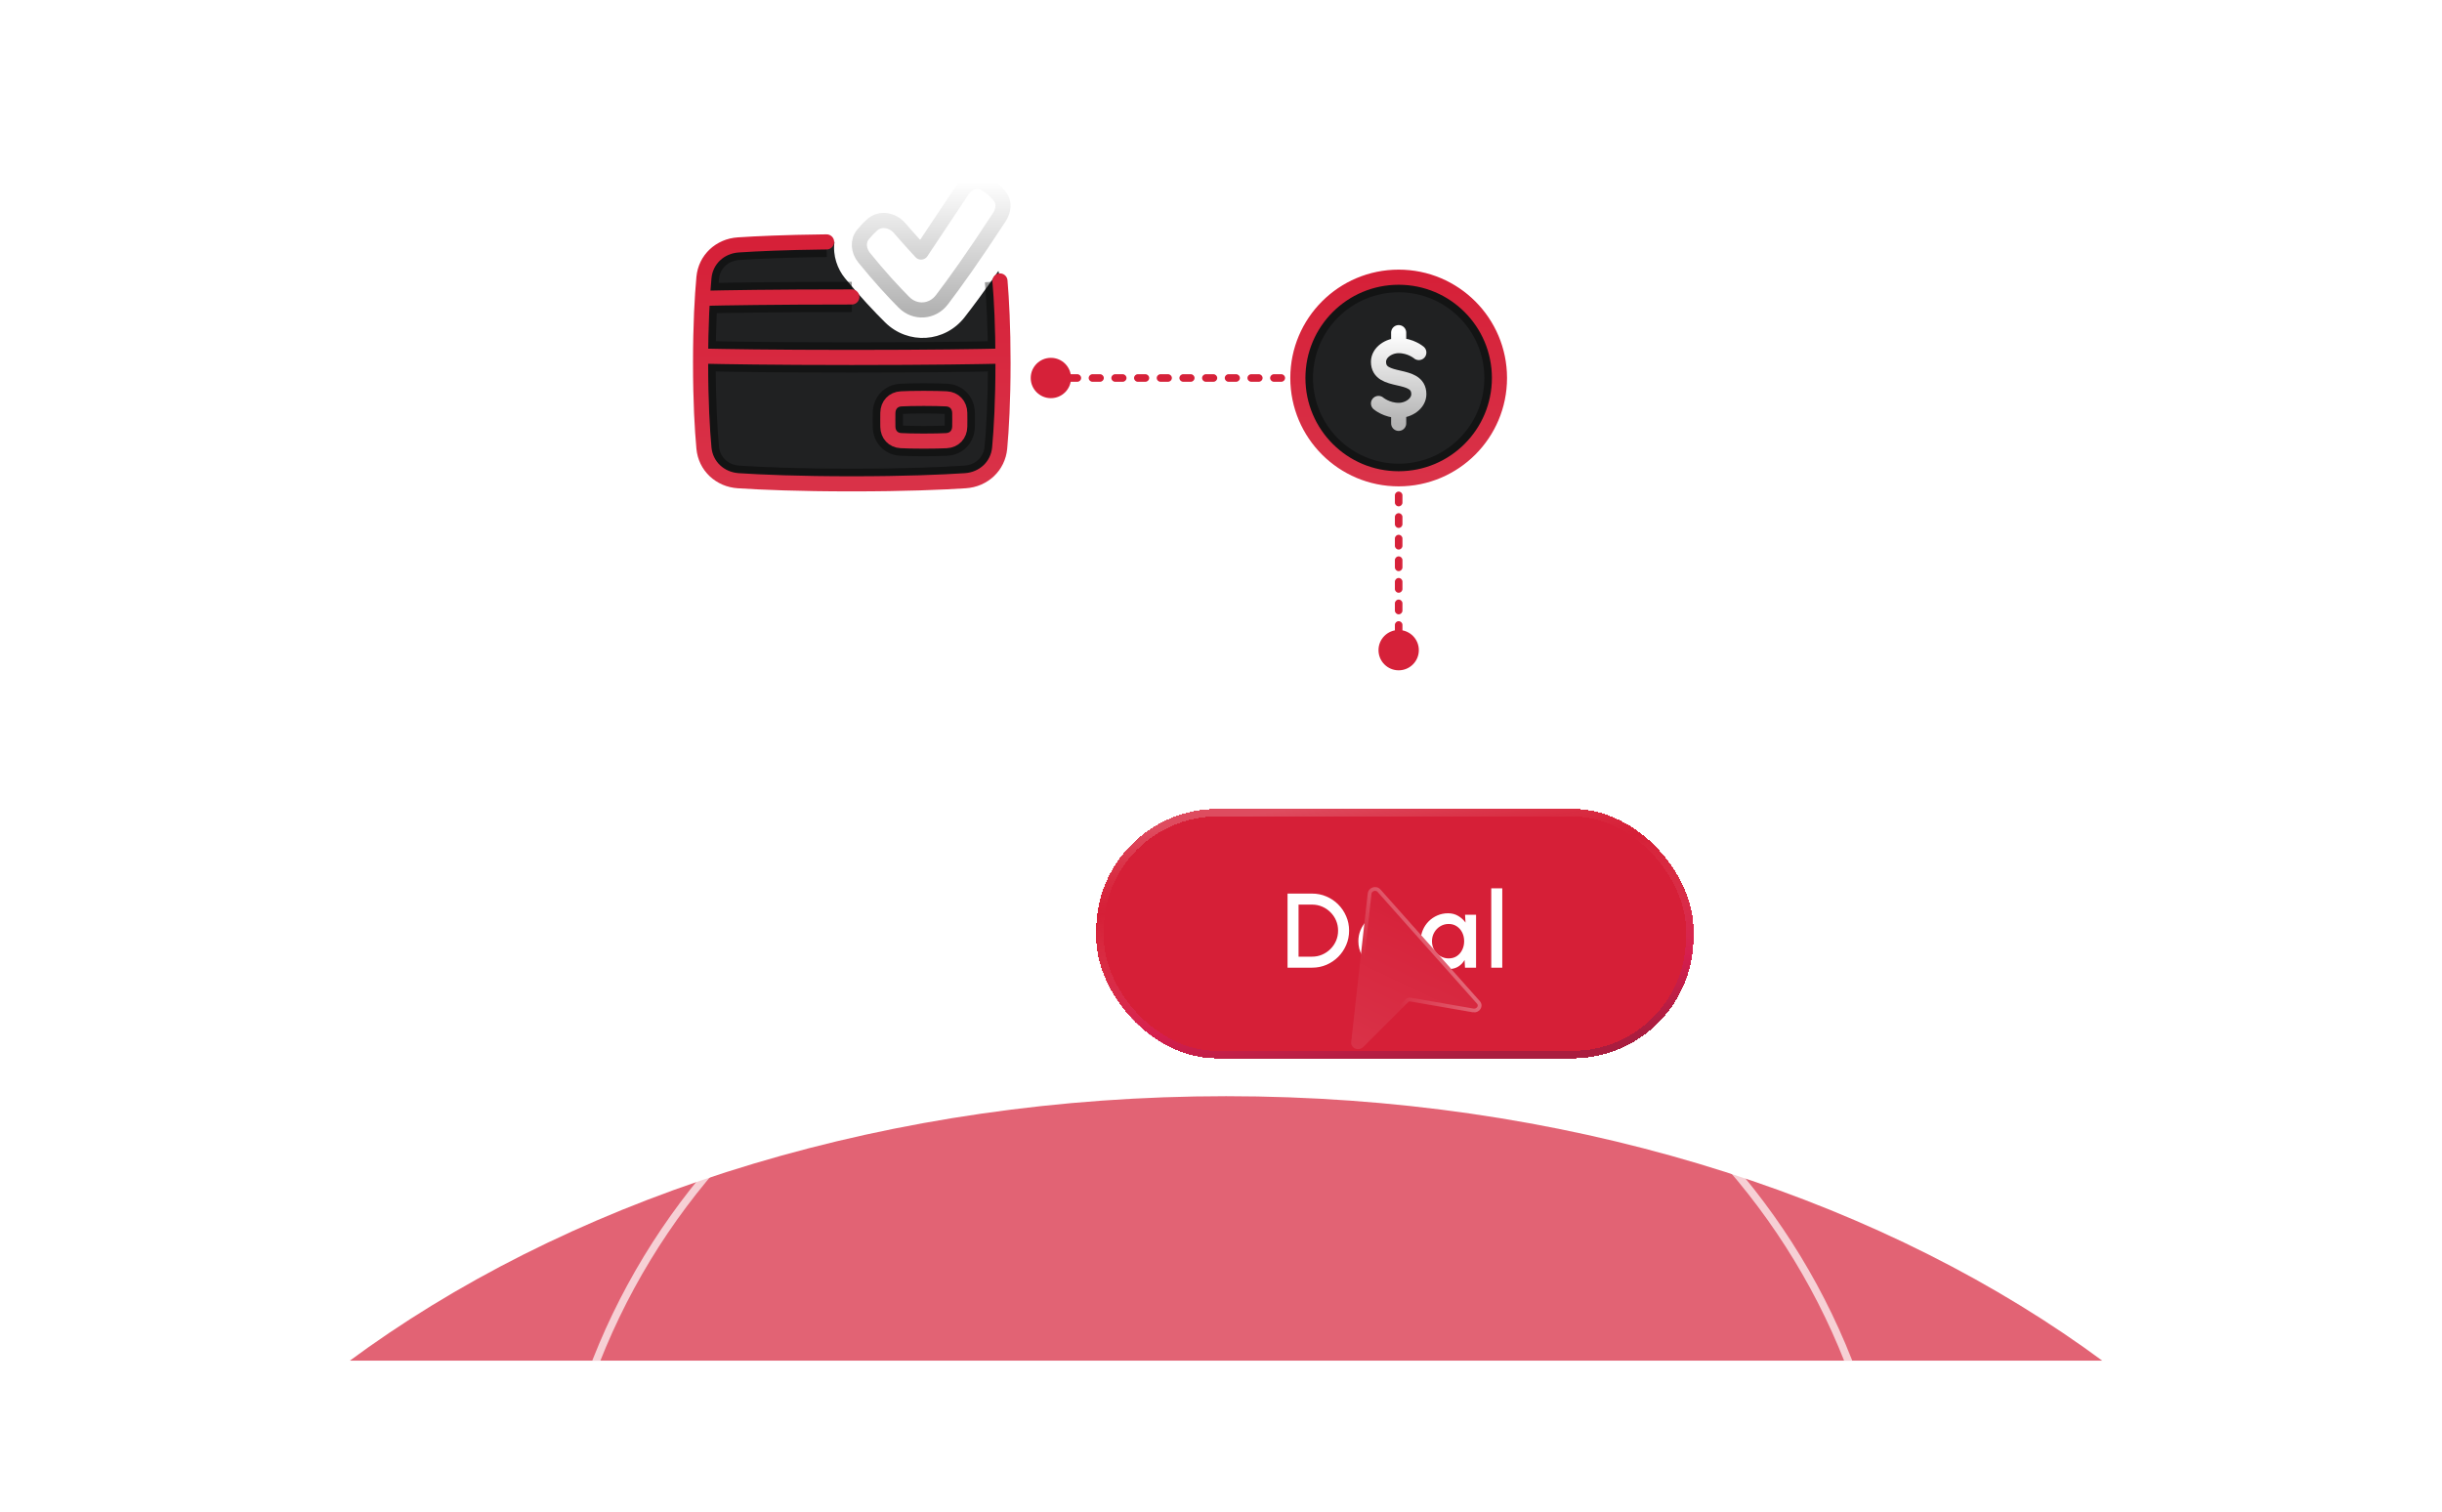 <svg width="323" height="200" viewBox="0 0 323 200" fill="none" xmlns="http://www.w3.org/2000/svg">
<g filter="url(#filter0_i_8159_6602)">
<g clip-path="url(#clip0_8159_6602)">
<rect x="0.667" width="322.333" height="200" rx="16" fill="white" fill-opacity="0.01"/>
<g opacity="0.7" filter="url(#filter1_f_8159_6602)">
<path d="M322.667 278.5C322.667 341.184 250.808 392 162.167 392C73.525 392 1.667 341.184 1.667 278.5C1.667 215.816 73.525 165 162.167 165C250.808 165 322.667 215.816 322.667 278.5Z" fill="#D62139"/>
</g>
<g style="mix-blend-mode:soft-light" opacity="0.7">
<path d="M161.666 143.611C210.789 143.611 250.611 183.433 250.611 232.556C250.611 281.678 210.789 321.5 161.666 321.5C112.544 321.5 72.722 281.678 72.722 232.556C72.722 183.433 112.544 143.611 161.666 143.611Z" stroke="white"/>
</g>
<g style="mix-blend-mode:soft-light" opacity="0.5">
<path d="M161.667 72.056C230.549 72.056 286.389 127.896 286.389 196.778C286.388 265.66 230.549 321.5 161.667 321.5C92.785 321.5 36.944 265.66 36.944 196.778C36.944 127.896 92.785 72.056 161.667 72.056Z" stroke="white"/>
</g>
<g style="mix-blend-mode:soft-light" opacity="0.3">
<path d="M161.667 0.5C250.308 0.5 322.167 72.358 322.167 161C322.167 249.642 250.308 321.5 161.667 321.5C73.025 321.5 1.167 249.642 1.167 161C1.167 72.358 73.025 0.5 161.667 0.5Z" stroke="white"/>
</g>
<g clip-path="url(#clip1_8159_6602)">
<path fill-rule="evenodd" clip-rule="evenodd" d="M110.379 52C110.119 53.816 110.782 55.608 111.773 56.812C113.822 59.302 115.662 61.249 117.072 62.643C120.11 65.647 124.979 65.311 127.585 61.965C128.681 60.559 130.159 58.572 132.059 55.837C132.139 56.121 132.195 56.417 132.223 56.724C132.45 59.204 132.667 62.906 132.667 67.996C132.667 73.086 132.45 76.788 132.223 79.269C132.005 81.658 130.102 83.43 127.68 83.588C124.607 83.788 119.696 84 112.667 84C105.638 84 100.726 83.788 97.653 83.588C95.231 83.43 93.329 81.658 93.11 79.269C92.883 76.788 92.667 73.086 92.667 67.996C92.667 62.906 92.883 59.204 93.11 56.724C93.329 54.334 95.231 52.562 97.653 52.404C100.381 52.227 104.558 52.04 110.379 52Z" fill="#202122"/>
<g opacity="0.4" filter="url(#filter2_f_8159_6602)">
<mask id="path-7-inside-1_8159_6602" fill="white">
<path d="M119.197 72.758C118.152 72.809 117.454 73.575 117.436 74.609C117.431 74.877 117.429 75.18 117.429 75.523C117.429 75.875 117.431 76.185 117.436 76.457C117.454 77.476 118.138 78.231 119.166 78.285C119.859 78.321 120.832 78.348 122.19 78.348C123.53 78.348 124.494 78.323 125.184 78.289C126.229 78.237 126.927 77.472 126.945 76.438C126.949 76.17 126.952 75.866 126.952 75.523C126.952 75.18 126.949 74.877 126.945 74.609C126.927 73.575 126.229 72.809 125.184 72.758C124.494 72.724 123.53 72.698 122.19 72.698C120.851 72.698 119.887 72.724 119.197 72.758Z"/>
<path d="M92.667 67.1C95.613 67.169 102.065 67.283 112.664 67.283C123.264 67.283 129.716 67.169 132.662 67.1"/>
<path d="M112.668 59.279C102.152 59.279 95.82 59.392 92.905 59.461L112.668 59.279Z"/>
<path d="M109.333 52C109.173 52.002 109.015 52.003 108.857 52.005C103.823 52.064 100.137 52.234 97.653 52.396C95.231 52.553 93.329 54.326 93.11 56.716C92.883 59.197 92.667 62.9 92.667 67.992C92.667 73.083 92.883 76.786 93.11 79.267C93.329 81.658 95.231 83.43 97.653 83.588C100.726 83.788 105.638 84 112.667 84C119.696 84 124.607 83.788 127.68 83.588C130.102 83.43 132.005 81.658 132.223 79.267C132.45 76.787 132.667 73.083 132.667 67.992C132.667 63.197 132.474 59.634 132.263 57.163"/>
</mask>
<path d="M119.197 72.758L119.295 74.755L119.295 74.755L119.197 72.758ZM117.436 74.609L115.436 74.574L115.436 74.575L117.436 74.609ZM117.436 76.457L119.436 76.422L119.436 76.421L117.436 76.457ZM119.166 78.285L119.271 76.288L119.271 76.288L119.166 78.285ZM125.184 78.289L125.086 76.291L125.086 76.291L125.184 78.289ZM126.945 76.438L128.945 76.472L128.945 76.472L126.945 76.438ZM126.945 74.609L128.945 74.575L128.945 74.574L126.945 74.609ZM125.184 72.758L125.086 74.755L125.086 74.755L125.184 72.758ZM108.857 52.005L108.881 54.005L108.881 54.005L108.857 52.005ZM97.653 52.396L97.783 54.392L97.783 54.392L97.653 52.396ZM93.11 56.716L95.102 56.898L95.102 56.898L93.11 56.716ZM93.11 79.267L95.102 79.085L95.102 79.085L93.11 79.267ZM97.653 83.588L97.783 81.592L97.783 81.592L97.653 83.588ZM127.68 83.588L127.55 81.592L127.55 81.592L127.68 83.588ZM132.223 79.267L130.231 79.085V79.085L132.223 79.267ZM119.197 72.758L119.098 70.76C116.947 70.866 115.471 72.543 115.436 74.574L117.436 74.609L119.436 74.643C119.436 74.606 119.442 74.598 119.437 74.612C119.432 74.626 119.417 74.654 119.389 74.684C119.36 74.715 119.327 74.737 119.3 74.749C119.274 74.761 119.268 74.757 119.295 74.755L119.197 72.758ZM117.436 74.609L115.436 74.575C115.431 74.854 115.429 75.169 115.429 75.523H117.429H119.429C119.429 75.192 119.431 74.899 119.436 74.643L117.436 74.609ZM117.429 75.523H115.429C115.429 75.886 115.432 76.208 115.437 76.493L117.436 76.457L119.436 76.421C119.431 76.162 119.429 75.864 119.429 75.523H117.429ZM117.436 76.457L115.437 76.493C115.472 78.5 116.924 80.171 119.062 80.282L119.166 78.285L119.271 76.288C119.248 76.287 119.257 76.283 119.287 76.297C119.318 76.311 119.353 76.334 119.384 76.368C119.414 76.4 119.43 76.43 119.436 76.447C119.442 76.463 119.437 76.457 119.436 76.422L117.436 76.457ZM119.166 78.285L119.062 80.282C119.798 80.321 120.807 80.348 122.19 80.348V78.348V76.348C120.856 76.348 119.92 76.322 119.271 76.288L119.166 78.285ZM122.19 78.348V80.348C123.553 80.348 124.551 80.323 125.283 80.287L125.184 78.289L125.086 76.291C124.436 76.323 123.506 76.348 122.19 76.348V78.348ZM125.184 78.289L125.283 80.287C127.433 80.18 128.91 78.504 128.945 76.472L126.945 76.438L124.945 76.403C124.945 76.441 124.938 76.449 124.944 76.435C124.949 76.42 124.964 76.393 124.992 76.362C125.021 76.331 125.054 76.31 125.08 76.298C125.107 76.286 125.113 76.29 125.086 76.291L125.184 78.289ZM126.945 76.438L128.945 76.472C128.949 76.193 128.952 75.877 128.952 75.523H126.952H124.952C124.952 75.855 124.95 76.148 124.945 76.404L126.945 76.438ZM126.952 75.523H128.952C128.952 75.169 128.949 74.854 128.945 74.575L126.945 74.609L124.945 74.643C124.95 74.899 124.952 75.192 124.952 75.523H126.952ZM126.945 74.609L128.945 74.574C128.91 72.543 127.433 70.866 125.283 70.76L125.184 72.758L125.086 74.755C125.113 74.757 125.107 74.761 125.08 74.749C125.054 74.737 125.021 74.715 124.992 74.684C124.964 74.654 124.949 74.626 124.944 74.612C124.938 74.598 124.945 74.606 124.945 74.643L126.945 74.609ZM125.184 72.758L125.283 70.76C124.551 70.724 123.553 70.698 122.19 70.698V72.698V74.698C123.506 74.698 124.436 74.723 125.086 74.755L125.184 72.758ZM122.19 72.698V70.698C120.828 70.698 119.83 70.724 119.098 70.76L119.197 72.758L119.295 74.755C119.945 74.723 120.875 74.698 122.19 74.698V72.698ZM92.667 67.1L92.62 69.099C95.583 69.169 102.051 69.283 112.664 69.283V67.283V65.283C102.079 65.283 95.643 65.169 92.714 65.1L92.667 67.1ZM112.664 67.283V69.283C123.278 69.283 129.746 69.169 132.709 69.099L132.662 67.1L132.615 65.1C129.686 65.169 123.25 65.283 112.664 65.283V67.283ZM112.668 59.279V57.279C102.138 57.279 95.79 57.392 92.857 57.462L92.905 59.461L92.952 61.461C95.85 61.392 102.167 61.279 112.668 61.279V59.279ZM109.333 52L109.312 50C109.152 50.002 108.992 50.004 108.833 50.005L108.857 52.005L108.881 54.005C109.037 54.003 109.194 54.002 109.354 54L109.333 52ZM108.857 52.005L108.834 50.005C103.766 50.065 100.045 50.236 97.523 50.4L97.653 52.396L97.783 54.392C100.23 54.232 103.88 54.064 108.881 54.005L108.857 52.005ZM97.653 52.396L97.523 50.4C94.172 50.618 91.431 53.111 91.118 56.534L93.11 56.716L95.102 56.898C95.226 55.541 96.29 54.489 97.783 54.392L97.653 52.396ZM93.11 56.716L91.118 56.534C90.886 59.08 90.667 62.844 90.667 67.992H92.667H94.667C94.667 62.957 94.881 59.315 95.102 56.898L93.11 56.716ZM92.667 67.992H90.667C90.667 73.14 90.886 76.904 91.118 79.449L93.11 79.267L95.102 79.085C94.881 76.669 94.667 73.026 94.667 67.992H92.667ZM93.11 79.267L91.118 79.449C91.431 82.872 94.172 85.365 97.523 85.584L97.653 83.588L97.783 81.592C96.29 81.495 95.226 80.443 95.102 79.085L93.11 79.267ZM97.653 83.588L97.523 85.584C100.643 85.787 105.598 86 112.667 86V84V82C105.678 82 100.81 81.789 97.783 81.592L97.653 83.588ZM112.667 84V86C119.736 86 124.691 85.787 127.81 85.584L127.68 83.588L127.55 81.592C124.524 81.789 119.656 82 112.667 82V84ZM127.68 83.588L127.81 85.584C131.161 85.365 133.902 82.872 134.215 79.449L132.223 79.267L130.231 79.085C130.107 80.443 129.043 81.495 127.55 81.592L127.68 83.588ZM132.223 79.267L134.215 79.449C134.447 76.904 134.667 73.14 134.667 67.992H132.667H130.667C130.667 73.026 130.452 76.669 130.231 79.085L132.223 79.267ZM132.667 67.992H134.667C134.667 63.144 134.472 59.523 134.255 56.992L132.263 57.163L130.27 57.333C130.477 59.744 130.667 63.251 130.667 67.992H132.667Z" fill="black" mask="url(#path-7-inside-1_8159_6602)"/>
</g>
<path d="M92.667 67.1C95.613 67.169 102.065 67.283 112.664 67.283C123.264 67.283 129.716 67.169 132.662 67.1M112.668 59.279C102.152 59.279 95.82 59.392 92.905 59.461M109.333 52C109.173 52.002 109.015 52.003 108.857 52.005C103.823 52.064 100.137 52.234 97.653 52.396C95.231 52.553 93.329 54.326 93.11 56.716C92.883 59.197 92.667 62.9 92.667 67.992C92.667 73.083 92.883 76.786 93.11 79.267C93.329 81.658 95.231 83.43 97.653 83.588C100.726 83.788 105.638 84 112.667 84C119.696 84 124.607 83.788 127.68 83.588C130.102 83.43 132.005 81.658 132.223 79.267C132.45 76.787 132.667 73.083 132.667 67.992C132.667 63.197 132.474 59.634 132.263 57.163M119.197 72.758C118.152 72.809 117.454 73.575 117.436 74.609C117.431 74.877 117.429 75.18 117.429 75.523C117.429 75.875 117.431 76.185 117.436 76.457C117.454 77.476 118.138 78.231 119.166 78.285C119.859 78.321 120.832 78.348 122.19 78.348C123.53 78.348 124.494 78.323 125.184 78.289C126.229 78.237 126.927 77.472 126.945 76.438C126.949 76.17 126.952 75.866 126.952 75.523C126.952 75.18 126.949 74.877 126.945 74.609C126.927 73.575 126.229 72.809 125.184 72.758C124.494 72.724 123.53 72.698 122.19 72.698C120.851 72.698 119.887 72.724 119.197 72.758Z" stroke="url(#paint0_linear_8159_6602)" stroke-width="2" stroke-linecap="round"/>
<path fill-rule="evenodd" clip-rule="evenodd" d="M132.268 45.992C132.874 46.777 132.739 47.863 132.198 48.694C128.694 54.076 126.199 57.537 124.585 59.649C123.317 61.308 121.029 61.463 119.559 59.982C118.17 58.583 116.337 56.607 114.287 54.069C113.567 53.177 113.418 51.919 114.138 51.028C114.518 50.558 114.929 50.136 115.326 49.772C116.407 48.779 118.028 49.064 118.99 50.173C120.574 51.998 121.829 53.34 121.829 53.34C121.829 53.34 123.681 50.569 127.245 45.205C127.951 44.142 129.268 43.633 130.351 44.299C130.992 44.694 131.69 45.244 132.268 45.992Z" stroke="url(#paint1_linear_8159_6602)" stroke-width="2" stroke-linecap="round" stroke-linejoin="round"/>
</g>
<g filter="url(#filter3_ddii_8159_6602)">
<rect x="145" y="110" width="79" height="33" rx="16" fill="url(#paint2_linear_8159_6602)" fill-opacity="0.1" shape-rendering="crispEdges"/>
<rect x="145" y="110" width="79" height="33" rx="16" fill="#D61F37" shape-rendering="crispEdges"/>
<rect x="145.5" y="110.5" width="78" height="32" rx="15.5" stroke="url(#paint3_linear_8159_6602)" shape-rendering="crispEdges"/>
<path d="M170.302 131V121.2H173.543C174.219 121.2 174.854 121.328 175.447 121.585C176.039 121.837 176.56 122.189 177.008 122.642C177.456 123.09 177.806 123.61 178.058 124.203C178.314 124.791 178.443 125.423 178.443 126.1C178.443 126.777 178.314 127.411 178.058 128.004C177.806 128.592 177.456 129.112 177.008 129.565C176.56 130.013 176.039 130.365 175.447 130.622C174.854 130.874 174.219 131 173.543 131H170.302ZM171.758 129.544H173.543C174.019 129.544 174.462 129.455 174.873 129.278C175.288 129.101 175.654 128.853 175.972 128.536C176.294 128.219 176.543 127.852 176.721 127.437C176.898 127.022 176.987 126.576 176.987 126.1C176.987 125.624 176.898 125.178 176.721 124.763C176.543 124.348 176.294 123.981 175.972 123.664C175.654 123.347 175.288 123.099 174.873 122.922C174.462 122.745 174.019 122.656 173.543 122.656H171.758V129.544ZM183.17 131.182C182.526 131.182 181.938 131.016 181.406 130.685C180.879 130.354 180.457 129.91 180.139 129.355C179.827 128.795 179.67 128.177 179.67 127.5C179.67 126.987 179.761 126.508 179.943 126.065C180.125 125.617 180.375 125.225 180.692 124.889C181.014 124.548 181.388 124.282 181.812 124.091C182.237 123.9 182.69 123.804 183.17 123.804C183.707 123.804 184.199 123.916 184.647 124.14C185.095 124.359 185.478 124.665 185.795 125.057C186.113 125.444 186.346 125.892 186.495 126.401C186.645 126.905 186.689 127.442 186.628 128.011H181.231C181.292 128.333 181.409 128.625 181.581 128.886C181.759 129.143 181.983 129.346 182.253 129.495C182.529 129.644 182.834 129.721 183.17 129.726C183.525 129.726 183.847 129.637 184.136 129.46C184.43 129.283 184.671 129.038 184.857 128.725L186.334 129.068C186.054 129.689 185.632 130.197 185.067 130.594C184.503 130.986 183.87 131.182 183.17 131.182ZM181.182 126.898H185.158C185.112 126.562 184.993 126.259 184.801 125.988C184.615 125.713 184.379 125.496 184.094 125.337C183.814 125.174 183.506 125.092 183.17 125.092C182.839 125.092 182.531 125.171 182.246 125.33C181.966 125.489 181.733 125.706 181.546 125.981C181.364 126.252 181.243 126.557 181.182 126.898ZM193.78 124H195.236V131H193.773L193.717 129.985C193.512 130.344 193.234 130.634 192.884 130.853C192.534 131.072 192.121 131.182 191.645 131.182C191.132 131.182 190.649 131.086 190.196 130.895C189.743 130.699 189.344 130.428 188.999 130.083C188.658 129.738 188.392 129.341 188.201 128.893C188.01 128.44 187.914 127.955 187.914 127.437C187.914 126.938 188.007 126.469 188.194 126.03C188.381 125.587 188.64 125.199 188.971 124.868C189.302 124.537 189.685 124.278 190.119 124.091C190.558 123.9 191.027 123.804 191.526 123.804C192.035 123.804 192.483 123.921 192.87 124.154C193.262 124.383 193.586 124.677 193.843 125.036L193.78 124ZM191.61 129.775C192.021 129.775 192.38 129.675 192.688 129.474C192.996 129.269 193.234 128.993 193.402 128.648C193.575 128.303 193.661 127.92 193.661 127.5C193.661 127.075 193.575 126.69 193.402 126.345C193.229 126 192.989 125.727 192.681 125.526C192.378 125.321 192.021 125.218 191.61 125.218C191.204 125.218 190.833 125.321 190.497 125.526C190.161 125.731 189.895 126.007 189.699 126.352C189.503 126.697 189.405 127.08 189.405 127.5C189.405 127.925 189.505 128.31 189.706 128.655C189.911 128.996 190.18 129.269 190.511 129.474C190.847 129.675 191.213 129.775 191.61 129.775ZM197.247 131V120.5H198.703V131H197.247Z" fill="white"/>
</g>
<g filter="url(#filter4_d_8159_6602)">
<path d="M198.756 151.454L185.569 136.634C185.452 136.503 185.294 136.409 185.117 136.365C184.939 136.321 184.75 136.327 184.572 136.384C184.395 136.441 184.237 136.545 184.119 136.684C184.001 136.823 183.928 136.99 183.908 137.165L181.721 156.837C181.702 157.02 181.744 157.201 181.84 157.356C181.936 157.511 182.082 157.632 182.258 157.704C182.433 157.775 182.63 157.792 182.821 157.753C183.011 157.715 183.187 157.622 183.324 157.487L189.285 151.533C189.316 151.507 189.352 151.487 189.391 151.476C189.43 151.465 189.471 151.462 189.51 151.468L197.823 152.905C198.013 152.937 198.21 152.912 198.388 152.834C198.567 152.756 198.717 152.629 198.819 152.47C198.921 152.311 198.97 152.128 198.959 151.946C198.947 151.765 198.876 151.593 198.756 151.454Z" fill="url(#paint4_linear_8159_6602)"/>
<path d="M182.053 157.224C181.986 157.116 181.956 156.99 181.969 156.862L184.157 137.193L184.157 137.192C184.17 137.069 184.222 136.949 184.309 136.846C184.396 136.744 184.514 136.665 184.648 136.622C184.782 136.579 184.925 136.574 185.056 136.607C185.154 136.632 185.242 136.677 185.315 136.736L185.383 136.801L198.57 151.621C198.653 151.718 198.701 151.837 198.709 151.962C198.717 152.089 198.683 152.219 198.609 152.335C198.534 152.451 198.423 152.546 198.288 152.605C198.154 152.663 198.006 152.683 197.865 152.66L197.866 152.658L189.553 151.222L189.548 151.221C189.472 151.209 189.395 151.214 189.322 151.235C189.249 151.256 189.181 151.293 189.123 151.343L189.115 151.349L189.109 151.355L183.148 157.309C183.047 157.409 182.915 157.479 182.771 157.508C182.627 157.537 182.481 157.524 182.352 157.472C182.224 157.42 182.12 157.332 182.053 157.224Z" stroke="url(#paint5_linear_8159_6602)" stroke-opacity="0.4" stroke-width="0.5"/>
</g>
<path d="M187.667 106C187.667 104.527 186.473 103.333 185 103.333C183.527 103.333 182.333 104.527 182.333 106C182.333 107.473 183.527 108.667 185 108.667C186.473 108.667 187.667 107.473 187.667 106ZM141.667 70C141.667 68.527 140.473 67.333 139 67.333C137.527 67.333 136.333 68.527 136.333 70C136.333 71.473 137.527 72.667 139 72.667C140.473 72.667 141.667 71.473 141.667 70ZM182.657 72.343L183.01 71.99L182.657 72.343ZM185.5 105.524C185.5 105.248 185.276 105.024 185 105.024C184.724 105.024 184.5 105.248 184.5 105.524L185.5 105.524ZM184.5 103.619C184.5 103.895 184.724 104.119 185 104.119C185.276 104.119 185.5 103.895 185.5 103.619L184.5 103.619ZM185.5 102.667C185.5 102.391 185.276 102.167 185 102.167C184.724 102.167 184.5 102.391 184.5 102.667L185.5 102.667ZM184.5 100.762C184.5 101.038 184.724 101.262 185 101.262C185.276 101.262 185.5 101.038 185.5 100.762L184.5 100.762ZM185.5 99.809C185.5 99.533 185.276 99.309 185 99.309C184.724 99.309 184.5 99.533 184.5 99.809L185.5 99.809ZM184.5 97.905C184.5 98.181 184.724 98.405 185 98.405C185.276 98.405 185.5 98.181 185.5 97.905L184.5 97.905ZM185.5 96.952C185.5 96.676 185.276 96.452 185 96.452C184.724 96.452 184.5 96.676 184.5 96.952L185.5 96.952ZM184.5 95.048C184.5 95.324 184.724 95.548 185 95.548C185.276 95.548 185.5 95.324 185.5 95.048L184.5 95.048ZM185.5 94.095C185.5 93.819 185.276 93.595 185 93.595C184.724 93.595 184.5 93.819 184.5 94.095L185.5 94.095ZM184.5 92.191C184.5 92.467 184.724 92.691 185 92.691C185.276 92.691 185.5 92.467 185.5 92.191L184.5 92.191ZM185.5 91.238C185.5 90.962 185.276 90.738 185 90.738C184.724 90.738 184.5 90.962 184.5 91.238L185.5 91.238ZM184.5 89.333C184.5 89.609 184.724 89.833 185 89.833C185.276 89.833 185.5 89.609 185.5 89.333L184.5 89.333ZM185.5 88.381C185.5 88.105 185.276 87.881 185 87.881C184.724 87.881 184.5 88.105 184.5 88.381L185.5 88.381ZM184.5 86.476C184.5 86.752 184.724 86.976 185 86.976C185.276 86.976 185.5 86.752 185.5 86.476L184.5 86.476ZM185.5 85.525C185.5 85.249 185.276 85.025 185 85.025C184.724 85.025 184.5 85.249 184.5 85.525L185.5 85.525ZM184.497 83.636C184.498 83.912 184.723 84.135 184.999 84.134C185.275 84.133 185.498 83.908 185.497 83.632L184.497 83.636ZM185.491 82.686C185.488 82.41 185.262 82.188 184.986 82.19C184.71 82.193 184.488 82.419 184.491 82.695L185.491 82.686ZM184.458 80.812C184.466 81.088 184.696 81.306 184.972 81.298C185.248 81.29 185.465 81.06 185.457 80.784L184.458 80.812ZM185.423 79.832C185.411 79.556 185.177 79.342 184.902 79.355C184.626 79.367 184.412 79.6 184.424 79.876L185.423 79.832ZM184.296 78.018C184.324 78.292 184.569 78.493 184.843 78.466C185.118 78.438 185.319 78.193 185.291 77.918L184.296 78.018ZM185.175 76.957C185.135 76.684 184.882 76.495 184.608 76.534C184.335 76.574 184.146 76.828 184.185 77.101L185.175 76.957ZM183.807 75.326C183.887 75.591 184.165 75.74 184.43 75.661C184.694 75.581 184.844 75.302 184.765 75.038L183.807 75.326ZM184.424 74.096C184.315 73.843 184.021 73.725 183.767 73.835C183.513 73.944 183.396 74.238 183.506 74.492L184.424 74.096ZM182.598 73.015C182.777 73.225 183.093 73.25 183.303 73.07C183.513 72.891 183.537 72.575 183.358 72.365L182.598 73.015ZM182.635 71.642C182.425 71.463 182.109 71.487 181.93 71.697C181.75 71.907 181.775 72.223 181.985 72.402L182.635 71.642ZM180.508 71.495C180.762 71.604 181.056 71.487 181.165 71.233C181.275 70.979 181.158 70.685 180.904 70.576L180.508 71.495ZM179.962 70.235C179.697 70.156 179.419 70.306 179.339 70.57C179.26 70.835 179.409 71.113 179.674 71.193L179.962 70.235ZM177.899 70.815C178.172 70.854 178.426 70.665 178.466 70.392C178.505 70.118 178.316 69.865 178.043 69.825L177.899 70.815ZM177.082 69.709C176.807 69.681 176.562 69.882 176.534 70.157C176.507 70.431 176.708 70.676 176.982 70.704L177.082 69.709ZM175.124 70.576C175.4 70.588 175.633 70.374 175.645 70.098C175.658 69.823 175.444 69.589 175.168 69.577L175.124 70.576ZM174.216 69.543C173.94 69.535 173.71 69.752 173.702 70.028C173.694 70.304 173.912 70.534 174.188 70.542L174.216 69.543ZM172.305 70.509C172.581 70.512 172.807 70.29 172.81 70.014C172.812 69.738 172.59 69.512 172.314 69.509L172.305 70.509ZM171.368 69.503C171.092 69.502 170.867 69.725 170.866 70.001C170.865 70.277 171.088 70.502 171.364 70.503L171.368 69.503ZM169.475 70.5C169.751 70.5 169.975 70.276 169.975 70C169.975 69.724 169.751 69.5 169.475 69.5L169.475 70.5ZM168.5 69.5C168.224 69.5 168 69.724 168 70C168 70.276 168.224 70.5 168.5 70.5L168.5 69.5ZM166.5 70.5C166.776 70.5 167 70.276 167 70C167 69.724 166.776 69.5 166.5 69.5L166.5 70.5ZM165.5 69.5C165.224 69.5 165 69.724 165 70C165 70.276 165.224 70.5 165.5 70.5L165.5 69.5ZM163.5 70.5C163.776 70.5 164 70.276 164 70C164 69.724 163.776 69.5 163.5 69.5L163.5 70.5ZM162.5 69.5C162.224 69.5 162 69.724 162 70C162 70.276 162.224 70.5 162.5 70.5L162.5 69.5ZM160.5 70.5C160.776 70.5 161 70.276 161 70C161 69.724 160.776 69.5 160.5 69.5L160.5 70.5ZM159.5 69.5C159.224 69.5 159 69.724 159 70C159 70.276 159.224 70.5 159.5 70.5L159.5 69.5ZM157.5 70.5C157.776 70.5 158 70.276 158 70C158 69.724 157.776 69.5 157.5 69.5L157.5 70.5ZM156.5 69.5C156.224 69.5 156 69.724 156 70C156 70.276 156.224 70.5 156.5 70.5L156.5 69.5ZM154.5 70.5C154.776 70.5 155 70.276 155 70C155 69.724 154.776 69.5 154.5 69.5L154.5 70.5ZM153.5 69.5C153.224 69.5 153 69.724 153 70C153 70.276 153.224 70.5 153.5 70.5L153.5 69.5ZM151.5 70.5C151.776 70.5 152 70.276 152 70C152 69.724 151.776 69.5 151.5 69.5L151.5 70.5ZM150.5 69.5C150.224 69.5 150 69.724 150 70C150 70.276 150.224 70.5 150.5 70.5L150.5 69.5ZM148.5 70.5C148.776 70.5 149 70.276 149 70C149 69.724 148.776 69.5 148.5 69.5L148.5 70.5ZM147.5 69.5C147.224 69.5 147 69.724 147 70C147 70.276 147.224 70.5 147.5 70.5L147.5 69.5ZM145.5 70.5C145.776 70.5 146 70.276 146 70C146 69.724 145.776 69.5 145.5 69.5L145.5 70.5ZM144.5 69.5C144.224 69.5 144 69.724 144 70C144 70.276 144.224 70.5 144.5 70.5L144.5 69.5ZM142.5 70.5C142.776 70.5 143 70.276 143 70C143 69.724 142.776 69.5 142.5 69.5L142.5 70.5ZM141.5 69.5C141.224 69.5 141 69.724 141 70C141 70.276 141.224 70.5 141.5 70.5L141.5 69.5ZM139.5 70.5C139.776 70.5 140 70.276 140 70C140 69.724 139.776 69.5 139.5 69.5L139.5 70.5ZM185 106L185.5 106L185.5 105.524L185 105.524L184.5 105.524L184.5 106L185 106ZM185 103.619L185.5 103.619L185.5 102.667L185 102.667L184.5 102.667L184.5 103.619L185 103.619ZM185 100.762L185.5 100.762L185.5 99.809L185 99.809L184.5 99.809L184.5 100.762L185 100.762ZM185 97.905L185.5 97.905L185.5 96.952L185 96.952L184.5 96.952L184.5 97.905L185 97.905ZM185 95.048L185.5 95.048L185.5 94.095L185 94.095L184.5 94.095L184.5 95.048L185 95.048ZM185 92.191L185.5 92.191L185.5 91.238L185 91.238L184.5 91.238L184.5 92.191L185 92.191ZM185 89.333L185.5 89.333L185.5 88.381L185 88.381L184.5 88.381L184.5 89.333L185 89.333ZM185 86.476L185.5 86.476L185.5 86L185 86L184.5 86L184.5 86.476L185 86.476ZM185 86L185.5 86C185.5 85.84 185.5 85.682 185.5 85.525L185 85.525L184.5 85.525C184.5 85.682 184.5 85.84 184.5 86L185 86ZM184.997 83.634L185.497 83.632C185.495 83.309 185.493 82.993 185.491 82.686L184.991 82.69L184.491 82.695C184.494 83.001 184.495 83.314 184.497 83.636L184.997 83.634ZM184.958 80.798L185.457 80.784C185.448 80.457 185.437 80.14 185.423 79.832L184.924 79.854L184.424 79.876C184.438 80.178 184.449 80.49 184.458 80.812L184.958 80.798ZM184.794 77.968L185.291 77.918C185.258 77.586 185.22 77.266 185.175 76.957L184.68 77.029L184.185 77.101C184.228 77.393 184.264 77.698 184.296 78.018L184.794 77.968ZM184.286 75.182L184.765 75.038C184.666 74.709 184.553 74.395 184.424 74.096L183.965 74.294L183.506 74.492C183.618 74.752 183.718 75.03 183.807 75.326L184.286 75.182ZM182.978 72.69L183.358 72.365C183.248 72.236 183.132 72.111 183.01 71.99L182.657 72.343L182.303 72.697C182.407 72.8 182.505 72.906 182.598 73.015L182.978 72.69ZM182.657 72.343L183.01 71.99C182.889 71.868 182.764 71.752 182.635 71.642L182.31 72.022L181.985 72.402C182.094 72.495 182.2 72.594 182.303 72.697L182.657 72.343ZM180.706 71.035L180.904 70.576C180.605 70.447 180.291 70.334 179.962 70.235L179.818 70.714L179.674 71.193C179.97 71.282 180.248 71.382 180.508 71.495L180.706 71.035ZM177.971 70.32L178.043 69.825C177.734 69.78 177.414 69.742 177.082 69.709L177.032 70.206L176.982 70.704C177.302 70.736 177.607 70.772 177.899 70.815L177.971 70.32ZM175.146 70.076L175.168 69.577C174.86 69.563 174.543 69.552 174.216 69.543L174.202 70.042L174.188 70.542C174.51 70.551 174.822 70.562 175.124 70.576L175.146 70.076ZM172.31 70.009L172.314 69.509C172.007 69.507 171.691 69.504 171.368 69.503L171.366 70.003L171.364 70.503C171.686 70.504 171.999 70.507 172.305 70.509L172.31 70.009ZM169.475 70L169.475 69.5C169.318 69.5 169.16 69.5 169 69.5L169 70L169 70.5C169.16 70.5 169.318 70.5 169.475 70.5L169.475 70ZM169 70L169 69.5L168.5 69.5L168.5 70L168.5 70.5L169 70.5L169 70ZM166.5 70L166.5 69.5L165.5 69.5L165.5 70L165.5 70.5L166.5 70.5L166.5 70ZM163.5 70L163.5 69.5L162.5 69.5L162.5 70L162.5 70.5L163.5 70.5L163.5 70ZM160.5 70L160.5 69.5L159.5 69.5L159.5 70L159.5 70.5L160.5 70.5L160.5 70ZM157.5 70L157.5 69.5L156.5 69.5L156.5 70L156.5 70.5L157.5 70.5L157.5 70ZM154.5 70L154.5 69.5L153.5 69.5L153.5 70L153.5 70.5L154.5 70.5L154.5 70ZM151.5 70L151.5 69.5L150.5 69.5L150.5 70L150.5 70.5L151.5 70.5L151.5 70ZM148.5 70L148.5 69.5L147.5 69.5L147.5 70L147.5 70.5L148.5 70.5L148.5 70ZM145.5 70L145.5 69.5L144.5 69.5L144.5 70L144.5 70.5L145.5 70.5L145.5 70ZM142.5 70L142.5 69.5L141.5 69.5L141.5 70L141.5 70.5L142.5 70.5L142.5 70ZM139.5 70L139.5 69.5L139 69.5L139 70L139 70.5L139.5 70.5L139.5 70Z" fill="#D62139"/>
<g clip-path="url(#clip2_8159_6602)">
<path d="M185 56.666C192.364 56.666 198.333 62.636 198.333 70C198.333 77.364 192.364 83.333 185 83.333C177.636 83.333 171.667 77.364 171.667 70C171.667 62.636 177.636 56.666 185 56.666Z" fill="#202122"/>
<g opacity="0.4" filter="url(#filter5_f_8159_6602)">
<path d="M185 57.666C191.811 57.666 197.333 63.188 197.334 69.999C197.334 76.811 191.811 82.334 185 82.334C178.188 82.333 172.667 76.811 172.667 69.999C172.667 63.188 178.188 57.667 185 57.666Z" stroke="black" stroke-width="2"/>
</g>
<path d="M185 56.666C192.364 56.666 198.333 62.636 198.333 70C198.333 77.364 192.364 83.333 185 83.333C177.636 83.333 171.667 77.364 171.667 70C171.667 62.636 177.636 56.666 185 56.666Z" stroke="url(#paint6_linear_8159_6602)" stroke-width="2"/>
<path d="M187.667 66.632C187.667 66.632 186.6 65.714 185 65.714M185 65.714C183.667 65.714 182.333 66.632 182.333 67.857C182.333 70.918 187.667 69.081 187.667 72.142C187.667 73.367 186.333 74.285 185 74.285M185 65.714V64M185 74.285C183.4 74.285 182.333 73.367 182.333 73.367M185 74.285V76" stroke="url(#paint7_linear_8159_6602)" stroke-width="2" stroke-linecap="round" stroke-linejoin="round"/>
</g>
</g>
</g>
<defs>
<filter id="filter0_i_8159_6602" x="0.667" y="-20" width="322.333" height="220" filterUnits="userSpaceOnUse" color-interpolation-filters="sRGB">
<feFlood flood-opacity="0" result="BackgroundImageFix"/>
<feBlend mode="normal" in="SourceGraphic" in2="BackgroundImageFix" result="shape"/>
<feColorMatrix in="SourceAlpha" type="matrix" values="0 0 0 0 0 0 0 0 0 0 0 0 0 0 0 0 0 0 127 0" result="hardAlpha"/>
<feOffset dy="-20"/>
<feGaussianBlur stdDeviation="12"/>
<feComposite in2="hardAlpha" operator="arithmetic" k2="-1" k3="1"/>
<feColorMatrix type="matrix" values="0 0 0 0 1 0 0 0 0 1 0 0 0 0 1 0 0 0 0.03 0"/>
<feBlend mode="normal" in2="shape" result="effect1_innerShadow_8159_6602"/>
</filter>
<filter id="filter1_f_8159_6602" x="-78.333" y="85" width="481" height="387" filterUnits="userSpaceOnUse" color-interpolation-filters="sRGB">
<feFlood flood-opacity="0" result="BackgroundImageFix"/>
<feBlend mode="normal" in="SourceGraphic" in2="BackgroundImageFix" result="shape"/>
<feGaussianBlur stdDeviation="40" result="effect1_foregroundBlur_8159_6602"/>
</filter>
<filter id="filter2_f_8159_6602" x="88.667" y="48" width="48" height="40" filterUnits="userSpaceOnUse" color-interpolation-filters="sRGB">
<feFlood flood-opacity="0" result="BackgroundImageFix"/>
<feBlend mode="normal" in="SourceGraphic" in2="BackgroundImageFix" result="shape"/>
<feGaussianBlur stdDeviation="2" result="effect1_foregroundBlur_8159_6602"/>
</filter>
<filter id="filter3_ddii_8159_6602" x="105" y="70" width="159" height="121" filterUnits="userSpaceOnUse" color-interpolation-filters="sRGB">
<feFlood flood-opacity="0" result="BackgroundImageFix"/>
<feColorMatrix in="SourceAlpha" type="matrix" values="0 0 0 0 0 0 0 0 0 0 0 0 0 0 0 0 0 0 127 0" result="hardAlpha"/>
<feOffset dy="12"/>
<feGaussianBlur stdDeviation="18"/>
<feComposite in2="hardAlpha" operator="out"/>
<feColorMatrix type="matrix" values="0 0 0 0 0.839 0 0 0 0 0.122 0 0 0 0 0.216 0 0 0 0.24 0"/>
<feBlend mode="normal" in2="BackgroundImageFix" result="effect1_dropShadow_8159_6602"/>
<feColorMatrix in="SourceAlpha" type="matrix" values="0 0 0 0 0 0 0 0 0 0 0 0 0 0 0 0 0 0 127 0" result="hardAlpha"/>
<feOffset dy="3"/>
<feComposite in2="hardAlpha" operator="out"/>
<feColorMatrix type="matrix" values="0 0 0 0 0.389 0 0 0 0 0.091 0 0 0 0 0.13 0 0 0 1 0"/>
<feBlend mode="normal" in2="effect1_dropShadow_8159_6602" result="effect2_dropShadow_8159_6602"/>
<feBlend mode="normal" in="SourceGraphic" in2="effect2_dropShadow_8159_6602" result="shape"/>
<feColorMatrix in="SourceAlpha" type="matrix" values="0 0 0 0 0 0 0 0 0 0 0 0 0 0 0 0 0 0 127 0" result="hardAlpha"/>
<feOffset dy="4"/>
<feGaussianBlur stdDeviation="2"/>
<feComposite in2="hardAlpha" operator="arithmetic" k2="-1" k3="1"/>
<feColorMatrix type="matrix" values="0 0 0 0 1 0 0 0 0 1 0 0 0 0 1 0 0 0 0.13 0"/>
<feBlend mode="normal" in2="shape" result="effect3_innerShadow_8159_6602"/>
<feColorMatrix in="SourceAlpha" type="matrix" values="0 0 0 0 0 0 0 0 0 0 0 0 0 0 0 0 0 0 127 0" result="hardAlpha"/>
<feOffset dy="-2"/>
<feGaussianBlur stdDeviation="8"/>
<feComposite in2="hardAlpha" operator="arithmetic" k2="-1" k3="1"/>
<feColorMatrix type="matrix" values="0 0 0 0 1 0 0 0 0 1 0 0 0 0 1 0 0 0 0.16 0"/>
<feBlend mode="normal" in2="effect3_innerShadow_8159_6602" result="effect4_innerShadow_8159_6602"/>
</filter>
<filter id="filter4_d_8159_6602" x="170.716" y="129.336" width="33.244" height="37.438" filterUnits="userSpaceOnUse" color-interpolation-filters="sRGB">
<feFlood flood-opacity="0" result="BackgroundImageFix"/>
<feColorMatrix in="SourceAlpha" type="matrix" values="0 0 0 0 0 0 0 0 0 0 0 0 0 0 0 0 0 0 127 0" result="hardAlpha"/>
<feOffset dx="-3" dy="1"/>
<feGaussianBlur stdDeviation="4"/>
<feComposite in2="hardAlpha" operator="out"/>
<feColorMatrix type="matrix" values="0 0 0 0 0 0 0 0 0 0 0 0 0 0 0 0 0 0 0.4 0"/>
<feBlend mode="normal" in2="BackgroundImageFix" result="effect1_dropShadow_8159_6602"/>
<feBlend mode="normal" in="SourceGraphic" in2="effect1_dropShadow_8159_6602" result="shape"/>
</filter>
<filter id="filter5_f_8159_6602" x="167.667" y="52.666" width="34.667" height="34.666" filterUnits="userSpaceOnUse" color-interpolation-filters="sRGB">
<feFlood flood-opacity="0" result="BackgroundImageFix"/>
<feBlend mode="normal" in="SourceGraphic" in2="BackgroundImageFix" result="shape"/>
<feGaussianBlur stdDeviation="2" result="effect1_foregroundBlur_8159_6602"/>
</filter>
<linearGradient id="paint0_linear_8159_6602" x1="112.667" y1="52.001" x2="112.667" y2="84.001" gradientUnits="userSpaceOnUse">
<stop stop-color="#D62038"/>
<stop offset="1" stop-color="#D93248"/>
</linearGradient>
<linearGradient id="paint1_linear_8159_6602" x1="123.167" y1="44" x2="123.167" y2="61" gradientUnits="userSpaceOnUse">
<stop stop-color="white"/>
<stop offset="1" stop-color="#B3B3B3"/>
</linearGradient>
<linearGradient id="paint2_linear_8159_6602" x1="202.604" y1="143.344" x2="194.842" y2="103.756" gradientUnits="userSpaceOnUse">
<stop stop-color="white" stop-opacity="0.2"/>
<stop offset="1" stop-color="white" stop-opacity="0.4"/>
</linearGradient>
<linearGradient id="paint3_linear_8159_6602" x1="170.726" y1="110" x2="176.04" y2="145.515" gradientUnits="userSpaceOnUse">
<stop stop-color="white" stop-opacity="0.2"/>
<stop offset="0.282" stop-color="#ED8681" stop-opacity="0"/>
<stop offset="0.747" stop-color="#D61F65" stop-opacity="0.5"/>
<stop offset="1" stop-color="#7E1C48" stop-opacity="0.5"/>
</linearGradient>
<linearGradient id="paint4_linear_8159_6602" x1="193.886" y1="139.94" x2="184.807" y2="159.07" gradientUnits="userSpaceOnUse">
<stop stop-color="#D62139"/>
<stop offset="1" stop-color="#D93248"/>
</linearGradient>
<linearGradient id="paint5_linear_8159_6602" x1="193.886" y1="139.94" x2="184.326" y2="147.033" gradientUnits="userSpaceOnUse">
<stop stop-color="white"/>
<stop offset="1" stop-color="white" stop-opacity="0"/>
</linearGradient>
<linearGradient id="paint6_linear_8159_6602" x1="185" y1="56.666" x2="185" y2="83.333" gradientUnits="userSpaceOnUse">
<stop stop-color="#D62038"/>
<stop offset="1" stop-color="#D93248"/>
</linearGradient>
<linearGradient id="paint7_linear_8159_6602" x1="185" y1="64" x2="185" y2="76" gradientUnits="userSpaceOnUse">
<stop stop-color="white"/>
<stop offset="1" stop-color="#B3B3B3"/>
</linearGradient>
<clipPath id="clip0_8159_6602">
<rect x="0.667" width="322.333" height="200" rx="16" fill="white"/>
</clipPath>
<clipPath id="clip1_8159_6602">
<rect width="48" height="48" fill="white" transform="translate(88.667 40)"/>
</clipPath>
<clipPath id="clip2_8159_6602">
<rect width="32" height="32" fill="white" transform="translate(169 54)"/>
</clipPath>
</defs>
</svg>
